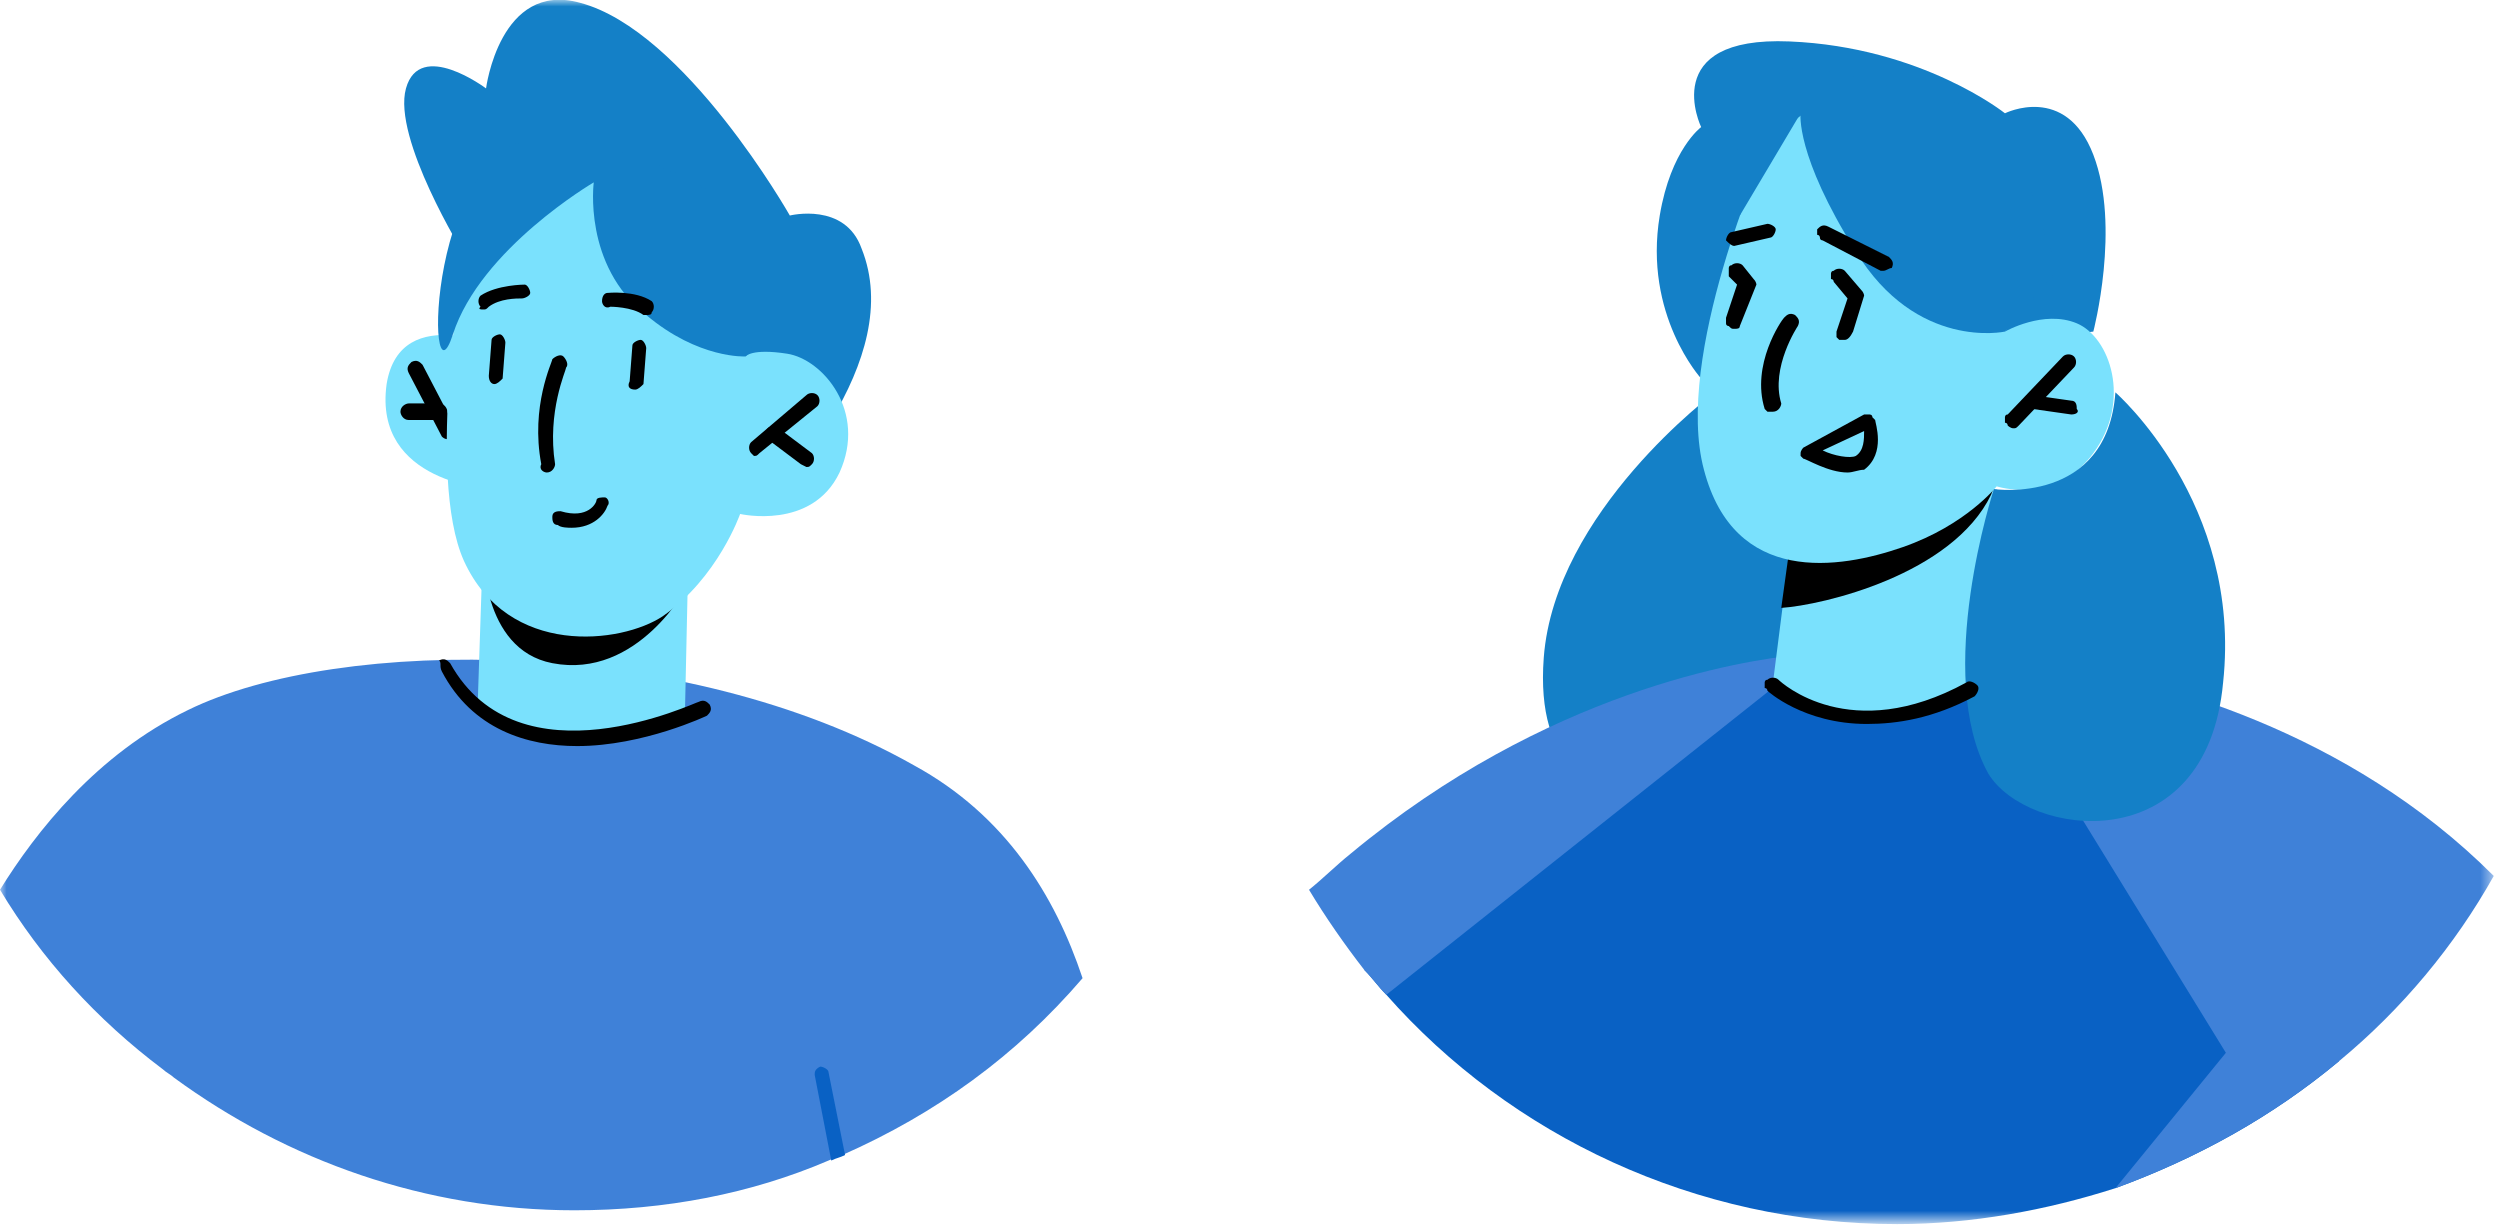 <svg width="191" height="94" viewBox="0 0 191 94" fill="none" xmlns="http://www.w3.org/2000/svg">
<mask id="mask0_4004_1836" style="mask-type:luminance" maskUnits="userSpaceOnUse" x="0" y="0" width="191" height="94">
<path d="M190.523 0H0V93.311H190.523V0Z" fill="white"/>
</mask>
<g mask="url(#mask0_4004_1836)">
<path d="M38.822 26.81C38.822 26.81 30.593 22.799 29.538 29.344C28.483 36.944 37.556 37.366 37.556 37.366L38.822 26.81Z" fill="#7AE1FD"/>
<path d="M34.391 33.566H34.602C34.813 33.355 35.024 33.144 34.813 32.721L32.281 27.866C32.07 27.655 31.859 27.444 31.437 27.655C31.226 27.866 31.015 28.077 31.226 28.499L33.758 33.355C33.969 33.566 34.18 33.566 34.391 33.566Z" fill="black"/>
<path d="M33.548 32.089C33.759 32.089 34.181 31.878 34.181 31.456C34.181 31.244 33.97 30.822 33.548 30.822H31.227C31.016 30.822 30.594 31.033 30.594 31.456C30.594 31.667 30.805 32.089 31.227 32.089H33.548Z" fill="black"/>
<path d="M0 67.977C3.165 73.255 7.385 77.899 12.448 81.699C12.659 81.91 13.081 82.122 13.292 82.333C21.943 88.666 32.492 92.466 43.886 92.466C50.848 92.466 57.389 91.199 63.297 88.666C63.719 88.455 63.93 88.455 64.352 88.244C71.525 85.077 77.644 80.644 82.708 74.733C80.598 68.399 76.8 62.277 69.837 58.477C52.325 48.555 25.952 48.555 14.347 54.255C7.385 57.633 2.743 63.544 0 67.977Z" fill="#3F81D8"/>
<path d="M35.446 19.422C35.446 19.422 29.961 10.555 31.016 6.755C32.071 2.955 37.134 6.755 37.134 6.755C37.134 6.755 38.189 -1.478 44.308 0.211C52.325 2.322 60.343 16.466 60.343 16.466C60.343 16.466 64.563 15.411 65.829 19C67.517 23.222 66.04 27.866 63.508 32.089C60.976 36.311 53.802 32.933 53.802 32.933L35.446 19.422Z" fill="#1480C7"/>
<path d="M52.536 44.966L52.325 54.677C52.325 54.677 48.738 56.577 44.308 56.366C38.4 56.155 36.501 53.622 36.501 53.622L36.923 40.955L52.536 44.966Z" fill="#7AE1FD"/>
<path d="M52.536 44.755C52.536 44.755 48.738 51.933 42.198 50.666C36.712 49.611 36.923 42.011 36.923 42.011L52.536 44.755Z" fill="black"/>
<path d="M35.447 19.422C35.447 19.422 32.493 36.311 35.447 42.856C38.822 50.245 47.473 49.189 50.638 47.078C54.858 44.122 56.545 39.267 56.545 39.267C56.545 39.267 62.031 40.533 64.141 36.1C66.251 31.456 62.875 27.445 60.132 27.022C57.389 26.6 56.968 27.233 56.968 27.233L58.022 22.167C58.022 22.167 41.776 2.744 35.447 19.422Z" fill="#7AE1FD"/>
<path d="M56.967 27.233C56.967 27.233 53.38 27.444 49.371 24.066C44.519 20.266 45.363 13.933 45.363 13.933C45.363 13.933 36.712 19 34.602 25.544C32.492 32.089 32.492 9.922 41.987 10.555C51.481 11.611 64.352 17.944 56.967 27.233Z" fill="#1480C7"/>
<path d="M57.6 34.833C57.811 34.833 57.811 34.833 58.022 34.622L62.452 31.033C62.663 30.822 62.663 30.4 62.452 30.189C62.242 29.977 61.819 29.977 61.608 30.189L57.389 33.778C57.178 33.989 57.178 34.411 57.389 34.622L57.6 34.833Z" fill="black"/>
<path d="M61.609 35.678C61.82 35.678 61.82 35.678 62.031 35.466C62.242 35.255 62.242 34.833 62.031 34.622L59.499 32.722C59.288 32.511 58.866 32.511 58.655 32.722C58.444 32.933 58.444 33.355 58.655 33.566L61.187 35.466L61.609 35.678ZM48.527 29.766C48.738 29.766 48.949 29.555 49.16 29.344L49.371 26.6C49.371 26.389 49.16 25.966 48.949 25.966C48.738 25.966 48.316 26.177 48.316 26.389L48.105 29.133C47.894 29.555 48.105 29.766 48.527 29.766ZM37.767 29.344C37.978 29.344 38.189 29.133 38.4 28.922L38.611 26.177C38.611 25.966 38.4 25.544 38.189 25.544C37.978 25.544 37.556 25.755 37.556 25.966L37.345 28.711C37.345 29.133 37.556 29.344 37.767 29.344ZM41.776 36.1C42.198 36.1 42.409 35.678 42.409 35.466C41.776 31.455 43.253 28.289 43.253 28.078C43.464 27.866 43.253 27.444 43.042 27.233C42.831 27.022 42.409 27.233 42.198 27.444C42.198 27.655 40.51 31.033 41.354 35.466C41.143 35.889 41.565 36.1 41.776 36.1ZM36.923 23.644C37.134 23.644 37.134 23.644 37.345 23.433C38.189 22.8 39.455 22.8 39.877 22.8C40.088 22.8 40.51 22.589 40.51 22.378C40.51 22.166 40.299 21.744 40.088 21.744C40.088 21.744 37.978 21.744 36.712 22.589C36.501 22.8 36.501 23.222 36.712 23.433C36.501 23.644 36.712 23.644 36.923 23.644ZM49.371 24.066C49.582 24.066 49.793 24.066 49.793 23.855C50.004 23.644 50.004 23.222 49.793 23.011C48.527 22.166 46.417 22.378 46.417 22.378C46.206 22.378 45.995 22.589 45.995 23.011C45.995 23.222 46.206 23.644 46.628 23.433C46.628 23.433 48.316 23.433 49.16 24.066C49.16 24.066 49.16 24.066 49.371 24.066Z" fill="black"/>
<path d="M44.096 57C49.16 57 54.013 54.678 54.013 54.678C54.224 54.467 54.435 54.256 54.224 53.833C54.013 53.622 53.802 53.411 53.38 53.622C53.169 53.622 39.666 60.167 34.391 50.667C34.18 50.456 33.969 50.245 33.547 50.456C33.758 50.667 33.547 50.878 33.758 51.3C36.079 55.733 40.298 57 44.096 57Z" fill="black"/>
<path d="M43.675 40.322C45.363 40.322 46.207 39.267 46.418 38.633C46.629 38.422 46.418 38 46.207 38C45.996 38 45.574 38 45.574 38.211C45.574 38.422 44.941 39.689 42.831 39.056C42.62 39.056 42.198 39.056 42.198 39.478C42.198 39.689 42.198 40.111 42.62 40.111C42.831 40.322 43.464 40.322 43.675 40.322Z" fill="black"/>
<path d="M62.242 82.122L63.508 88.666C63.93 88.455 64.141 88.455 64.563 88.244L63.297 81.91C63.297 81.699 62.875 81.488 62.664 81.488C62.242 81.699 62.242 81.91 62.242 82.122Z" fill="#0961C4"/>
<path d="M131.024 29.977C131.024 29.977 118.787 39.055 117.943 50.244C116.677 67.133 135.877 59.744 137.987 48.977C140.097 38.211 131.024 29.977 131.024 29.977Z" fill="#1480C7"/>
<path d="M178.708 81.066C173.644 85.288 167.947 88.455 161.618 90.777C156.343 92.466 150.646 93.522 144.949 93.522C129.547 93.522 115.411 86.766 105.916 76C105.283 75.366 104.861 74.733 104.229 74.1L137.354 50.033L138.62 49.188L151.701 50.244L157.187 50.666L178.708 81.066Z" fill="#0961C4"/>
<path d="M129.969 28.922C129.969 28.922 125.539 24.066 126.805 16.466C127.649 11.399 129.969 9.71 129.969 9.71C129.969 9.71 126.594 2.744 136.721 3.166C146.849 3.588 153.178 8.655 153.178 8.655C153.178 8.655 157.82 6.333 159.93 11.822C162.04 17.31 159.93 25.333 159.93 25.333L129.969 28.922Z" fill="#1480C7"/>
<path d="M138.62 50.033L105.916 76C105.284 75.367 104.862 74.733 104.229 74.1C102.752 72.2 101.275 70.089 100.009 67.978C101.064 67.133 102.119 66.078 103.174 65.233C118.154 52.778 133.134 50.455 137.354 50.033C138.198 50.033 138.62 50.033 138.62 50.033Z" fill="#3F81D8"/>
<path d="M152.545 37.366L152.334 50.666C152.334 50.666 150.013 54.466 142.629 54.888C137.143 55.099 135.455 52.144 135.455 52.144L136.932 40.533L150.224 37.788L152.545 37.366Z" fill="#7AE1FD"/>
<path d="M190.523 66.922C187.569 72.2 183.561 77.055 178.708 81.067C173.644 85.289 167.947 88.455 161.618 90.778L170.057 80.433L151.49 50.244L151.279 50.033C151.279 50.033 153.389 50.033 156.765 50.666C164.783 51.933 179.341 55.733 190.523 66.922Z" fill="#3F81D8"/>
<path d="M152.545 36.522C152.545 36.944 152.334 37.155 152.123 37.788C149.169 43.91 139.253 46.233 136.088 46.444L136.932 40.322L152.545 36.522Z" fill="black"/>
<path d="M134.822 11.611C134.822 11.611 127.86 27.233 130.181 35.889C132.502 44.756 140.519 43.489 145.372 41.8C150.225 40.111 152.546 37.156 152.546 37.156C152.546 37.156 156.976 38.633 159.93 34.622C162.884 30.611 161.196 25.756 158.664 24.7C156.132 23.645 153.178 25.334 153.178 25.334L155.71 20.9C155.499 20.9 145.794 -2.322 134.822 11.611Z" fill="#7AE1FD"/>
<path d="M153.178 25.333C153.178 25.333 146.426 26.811 141.784 19.211C137.143 11.822 137.565 8.656 137.565 8.656L132.923 16.467C132.923 16.467 131.868 11.189 133.978 7.811C136.088 4.433 138.409 5.067 138.409 5.067L153.178 8.867L157.187 20.689L153.178 25.333Z" fill="#1480C7"/>
<path d="M135.455 31.455C135.244 31.455 135.244 31.455 135.033 31.455L134.822 31.244C133.768 27.866 136.088 24.488 136.299 24.277C136.51 24.066 136.721 23.855 137.143 24.066C137.354 24.277 137.565 24.488 137.354 24.91C137.354 24.91 135.244 28.077 136.088 30.822C136.088 31.033 135.877 31.455 135.455 31.455ZM153.811 32.721C153.6 32.721 153.389 32.51 153.389 32.51C153.389 32.51 153.389 32.299 153.178 32.299V32.088V31.877C153.178 31.877 153.178 31.666 153.389 31.666L157.609 27.233C157.82 27.021 158.242 27.021 158.453 27.233C158.664 27.444 158.664 27.866 158.453 28.077L154.233 32.51C154.022 32.721 154.022 32.721 153.811 32.721Z" fill="black"/>
<path d="M158.242 31.666L155.288 31.244C155.077 31.244 155.077 31.033 154.866 31.033C154.866 30.822 154.655 30.822 154.655 30.611C154.655 30.4 155.077 30.189 155.288 30.189L158.242 30.611C158.664 30.611 158.664 31.033 158.664 31.244C158.875 31.455 158.664 31.666 158.242 31.666ZM141.152 36.1C139.675 36.1 137.987 35.044 137.776 35.044L137.565 34.833V34.622C137.565 34.411 137.776 34.2 137.776 34.2L142.418 31.666H142.629H142.84C142.84 31.666 143.051 31.666 143.051 31.877L143.262 32.089C143.262 32.3 144.106 34.622 142.418 35.889C141.996 35.889 141.574 36.1 141.152 36.1ZM139.253 34.411C140.097 34.833 141.363 35.044 141.785 34.833C142.418 34.411 142.418 33.566 142.418 32.933L139.253 34.411ZM132.501 18.788C132.29 18.788 132.079 18.577 131.868 18.366C131.868 18.155 132.079 17.733 132.29 17.733L135.033 17.1C135.244 17.1 135.666 17.311 135.666 17.522C135.666 17.733 135.455 18.155 135.244 18.155L132.501 18.788ZM143.895 20.689H143.684L139.253 18.366C139.253 18.366 139.042 18.366 139.042 18.155C139.042 18.155 139.042 17.944 138.831 17.944V17.733V17.522C139.042 17.311 139.253 17.1 139.675 17.311L144.317 19.633C144.528 19.844 144.738 20.055 144.528 20.477C144.317 20.477 144.106 20.689 143.895 20.689Z" fill="black"/>
<path d="M161.617 29.977C161.617 29.977 171.323 38.422 169.846 52.144C168.58 65.866 154.865 63.966 151.912 59.111C147.692 51.511 152.334 37.366 152.334 37.366C152.334 37.366 160.984 38.633 161.617 29.977Z" fill="#1480C7"/>
<path d="M132.501 25.122C132.29 25.122 132.29 25.122 132.079 24.911C132.079 24.911 131.868 24.911 131.868 24.7V24.489V24.278L132.712 21.744L132.079 21.111V20.9V20.689V20.478C132.079 20.478 132.079 20.267 132.29 20.267C132.501 20.056 132.923 20.056 133.134 20.267L133.978 21.322C134.189 21.533 134.189 21.744 134.189 21.744L132.923 24.911C132.923 25.122 132.712 25.122 132.501 25.122ZM140.941 25.967C140.73 25.967 140.73 25.967 140.519 25.967L140.308 25.756V25.544V25.333L141.152 22.8L140.097 21.533C140.097 21.533 140.097 21.322 139.886 21.322V21.111V20.9C139.886 20.9 139.886 20.689 140.097 20.689C140.308 20.478 140.73 20.478 140.941 20.689L142.207 22.167C142.418 22.378 142.418 22.589 142.418 22.589L141.574 25.333C141.363 25.756 141.152 25.967 140.941 25.967ZM142.629 55.311C137.776 55.311 135.033 52.778 135.033 52.778C135.033 52.778 135.033 52.567 134.822 52.567V52.356V52.145C134.822 52.145 134.822 51.933 135.033 51.933C135.244 51.722 135.666 51.722 135.877 51.933C136.088 52.145 141.363 57 150.224 52.145C150.435 51.933 150.857 52.145 151.068 52.356C151.279 52.567 151.068 52.989 150.857 53.2C147.692 54.889 144.949 55.311 142.629 55.311Z" fill="black"/>
</g>
</svg>
